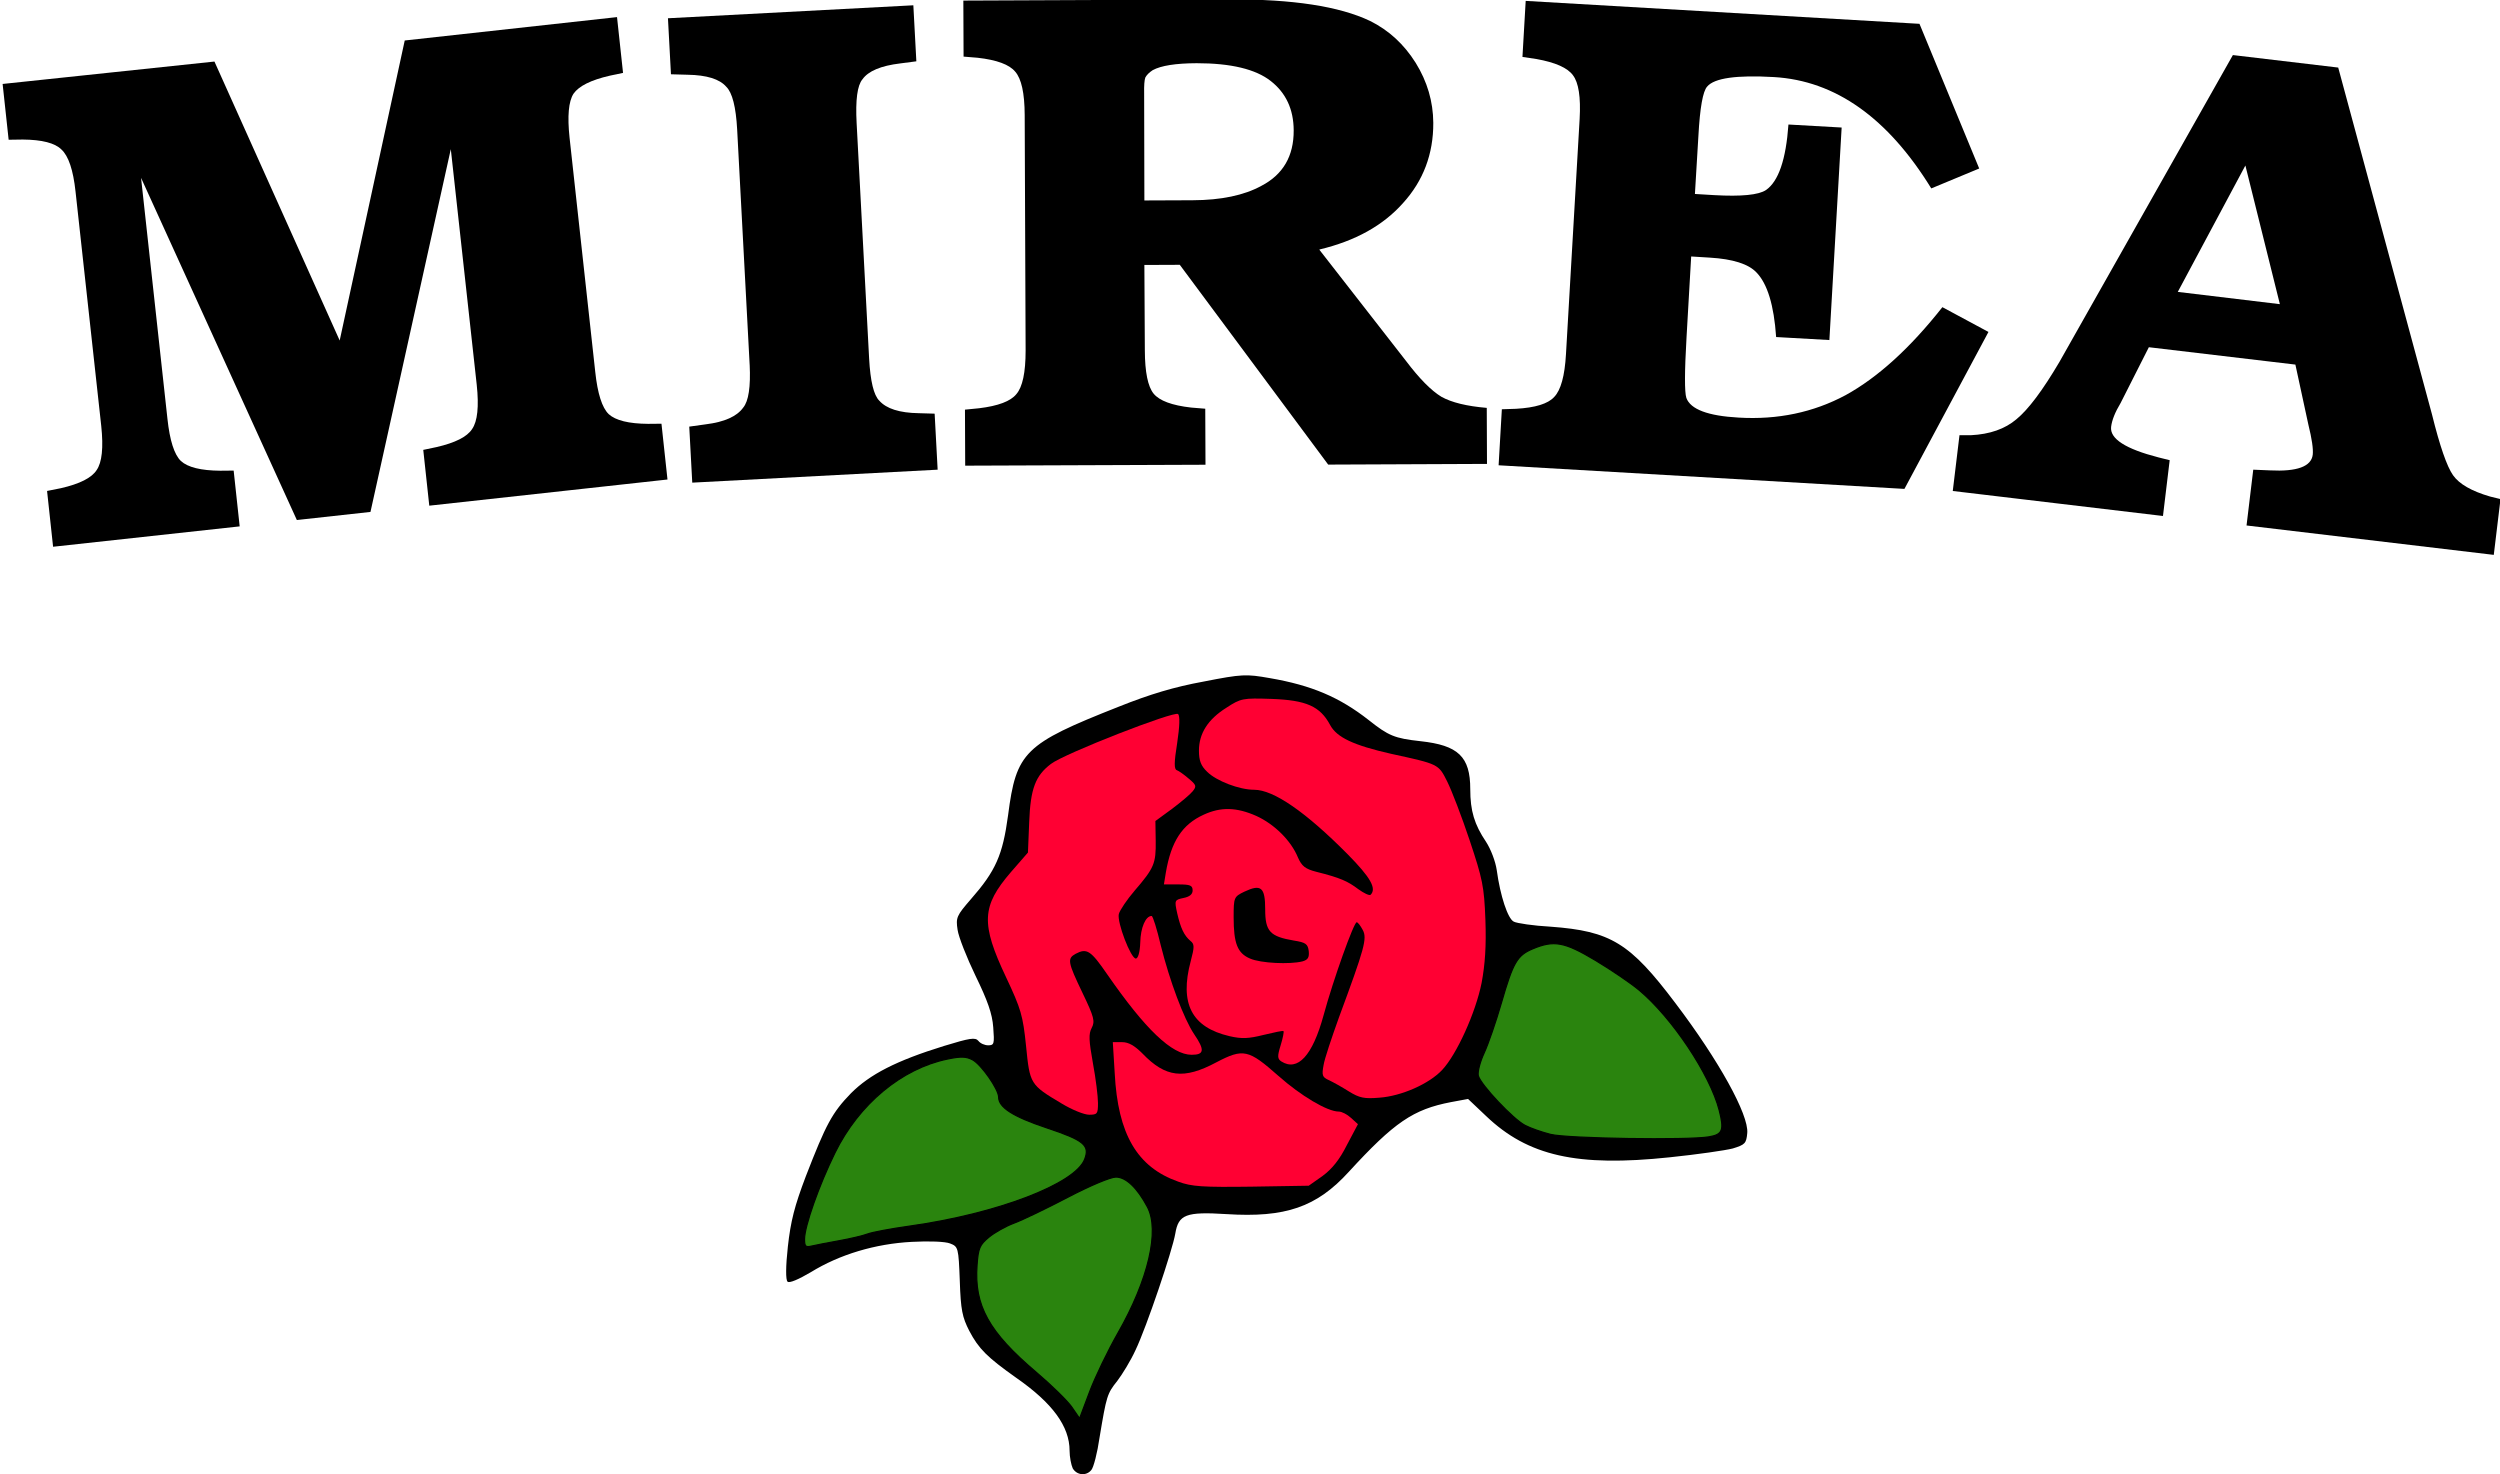 <?xml version="1.0" encoding="UTF-8" standalone="no"?>
<svg
   xmlns:dc="http://purl.org/dc/elements/1.1/"
   xmlns:cc="http://creativecommons.org/ns#"
   xmlns:rdf="http://www.w3.org/1999/02/22-rdf-syntax-ns#"
   xmlns:svg="http://www.w3.org/2000/svg"
   xmlns="http://www.w3.org/2000/svg"
   xmlns:sodipodi="http://sodipodi.sourceforge.net/DTD/sodipodi-0.dtd"
   xmlns:inkscape="http://www.inkscape.org/namespaces/inkscape"
   width="100"
   height="58.971"
   viewBox="0 0 26.458 15.603"
   version="1.1"
   id="svg896"
   inkscape:version="1.0.1 (3bc2e813f5, 2020-09-07)"
   sodipodi:docname="mirea_logo-100x59px.svg">
  <defs
     id="defs890" />
  <sodipodi:namedview
     id="base"
     pagecolor="#ffffff"
     bordercolor="#666666"
     borderopacity="1.0"
     inkscape:pageopacity="0.0"
     inkscape:pageshadow="2"
     inkscape:zoom="1.979899"
     inkscape:cx="85.949995"
     inkscape:cy="107.32871"
     inkscape:document-units="mm"
     inkscape:current-layer="layer1"
     inkscape:document-rotation="0"
     showgrid="false"
     inkscape:window-width="1920"
     inkscape:window-height="1008"
     inkscape:window-x="0"
     inkscape:window-y="0"
     inkscape:window-maximized="1"
     fit-margin-top="0"
     fit-margin-left="0"
     fit-margin-right="0"
     fit-margin-bottom="0"
     inkscape:showpageshadow="2"
     inkscape:pagecheckerboard="0"
     inkscape:deskcolor="#d1d1d1"
     units="px" />
  <g
     inkscape:label="Vrstva 1"
     inkscape:groupmode="layer"
     id="layer1"
     transform="translate(-90.787,-134.08)">
    <g
       id="g1130"
       transform="matrix(0.126,0,0,0.126,128.047,133.147)"
       inkscape:export-xdpi="96"
       inkscape:export-ydpi="96">
      <g
         id="g1116"
         transform="translate(-136.307,-3.809)">
        <g
           fill="#000000"
           id="g1100"
           transform="matrix(0.265,0,0,0.265,-93.684,67.481)">
          <path
             d="m 92,253.1 c -0.5,-1.1 -1,-3.6 -1,-5.6 0,-7.7 -5.4,-15.1 -16.9,-23.1 -9.3,-6.6 -11.9,-9.2 -14.9,-14.9 -2.2,-4.3 -2.7,-6.6 -3,-15.8 -0.4,-10.6 -0.5,-10.9 -3.1,-11.9 -1.5,-0.6 -6.6,-0.8 -12.1,-0.5 -11.6,0.6 -22.9,4 -32,9.6 -3.9,2.3 -6.9,3.6 -7.4,3 C 1,193.4 1,189.1 1.7,182.8 2.6,174.7 3.8,170 7.4,160.5 c 6.4,-16.5 8.3,-20.1 14.3,-26.3 6,-6 14.3,-10.3 29.5,-15 8.2,-2.5 9.9,-2.8 10.9,-1.6 0.6,0.8 2,1.4 3.1,1.4 1.9,0 2,-0.5 1.6,-5.7 C 66.5,109 65,104.8 61.2,97 58.4,91.2 55.8,84.6 55.5,82.4 c -0.6,-3.9 -0.3,-4.5 4.2,-9.7 7.9,-9 10.1,-14 11.8,-26.6 2.6,-20.1 5.1,-22.6 35,-34.4 10,-4 17.7,-6.3 27,-8 12.2,-2.4 13.5,-2.4 20.9,-1.1 13.4,2.3 22.2,6.1 31.4,13.3 6.3,5 8.2,5.8 16.4,6.7 12,1.3 15.8,4.9 15.8,15.2 0,6.9 1.3,11.2 5,16.7 1.5,2.3 3,6.2 3.4,9 1.1,8.1 3.5,15.4 5.4,16.3 0.9,0.5 6.2,1.3 11.7,1.6 19,1.4 25.1,5.1 39.5,24.2 13.8,18.2 23.3,35.4 22.8,41.2 -0.3,3.3 -0.7,3.7 -4.6,4.9 -2.3,0.6 -11.3,1.9 -20,2.8 -29.3,3.1 -44.9,-0.4 -58.2,-13.1 l -5.7,-5.4 -5.4,1 c -12,2.3 -18,6.4 -32.4,22.1 -10.2,11.2 -20.1,14.6 -38.8,13.4 -12.8,-0.8 -15.2,0.1 -16.2,6.2 -0.9,5.3 -9.1,29.6 -12.6,36.9 -1.5,3.3 -4.2,7.7 -5.8,9.8 -3.2,4 -3.4,4.7 -5.6,17.9 -0.7,4.9 -1.9,9.5 -2.6,10.3 -1.6,2 -4.6,1.7 -5.9,-0.5 z m 11.9,-45 c 4.6,-7.2 8.6,-17.1 10.5,-25.8 1.1,-4.7 -0.9,-10.5 -5.2,-15.2 l -3.7,-4.2 -8.5,5.2 c -4.7,2.8 -11.3,6.2 -14.8,7.5 -7.7,3 -15.8,7 -16.7,8.4 -0.3,0.5 -0.8,3.1 -1.1,5.7 -1.1,9.3 6.1,21.7 17,29.2 2.2,1.6 5.9,4.7 8.1,6.9 l 3.9,4 2.7,-6.9 c 1.5,-3.7 5,-10.4 7.8,-14.8 z M 25.8,176 c 2.6,-1.2 6.7,-2 9.8,-2 3,0 10.5,-1.1 16.6,-2.4 24.2,-5.2 44.6,-15.2 40.1,-19.7 -0.6,-0.6 -5.7,-2.4 -11.4,-4 -10.4,-3 -14.9,-5.8 -14.9,-9.5 0,-2.7 -3.8,-9.1 -6.6,-10.9 -6.4,-4.2 -19.7,2.3 -32.5,15.9 -5,5.3 -13.8,23.7 -16.2,33.7 l -0.7,2.6 5.7,-0.9 c 3.2,-0.5 7.7,-1.8 10.1,-2.8 z M 168,157.5 c 4.7,-3.2 9.4,-10.4 8.4,-12.9 -0.3,-0.9 -1.6,-1.6 -2.8,-1.6 -3.9,0 -12.1,-4.8 -19.5,-11.4 -4.1,-3.6 -7.7,-6.6 -8.2,-6.6 -0.4,0 -3.3,1.4 -6.4,3 -4.8,2.5 -6.9,3 -12.7,3 -7.8,0 -9.7,-0.7 -15.2,-5.9 l -3.9,-3.6 0.6,6.5 c 1.6,16.8 8,26.9 20.1,31.2 4.3,1.6 7.6,1.8 20.2,1.5 14.9,-0.3 15.3,-0.3 19.4,-3.2 z m 126.5,-12.1 c 1.9,-0.8 1.5,-2.4 -3.1,-12.4 -6.2,-13.2 -21,-30.2 -30.7,-35.1 -2.2,-1.2 -6.4,-3.7 -9.2,-5.5 l -5.1,-3.4 -4.6,1.6 c -6.1,2 -8.1,5.5 -11.3,19.1 -1.4,5.8 -3.4,11.8 -4.5,13.3 -1.1,1.5 -2,3.5 -2,4.4 0,0.8 2.7,4.4 6.1,8 6.5,7 10.1,8.8 21.4,10.6 6.1,0.9 40.2,0.5 43,-0.6 z M 97,136.6 c 0,-0.2 -0.7,-4 -1.5,-8.3 C 94.6,124 94,118 94.1,115 c 0.2,-4.4 -0.4,-6.7 -3,-11.7 C 89,99 88,95.6 88,92.6 88,87.3 89.6,86 96.3,86 h 4.4 l 6.5,9.3 c 6.7,9.4 16.3,20.7 17.8,20.7 0.4,0 -0.5,-3 -2,-6.7 -1.6,-3.8 -3.4,-8.9 -4.1,-11.6 -0.9,-3.7 -1.4,-4.5 -2.5,-3.7 -0.7,0.6 -2.9,1 -4.9,0.8 -3.4,-0.3 -3.8,-0.7 -6.1,-6.3 -3.3,-7.9 -2.9,-13.9 1.2,-19 8.5,-10.6 8.4,-10.4 8.4,-17.7 V 45 l 5,-3.6 c 5.5,-4 6,-4.9 2.9,-5.9 -2.1,-0.7 -2.1,-1.1 -1.5,-9 l 0.6,-8.3 -15.6,6.3 c -8.6,3.5 -16.8,7.2 -18.3,8.3 -4.9,3.7 -6.5,7.8 -6.9,18.4 l -0.4,9.7 -5.4,6.3 c -7.6,8.7 -8.3,11.7 -4.9,19.8 1.5,3.6 4,9.1 5.6,12.3 2.3,4.4 3.2,8 4,16.5 0.7,5.9 1.7,11.3 2.3,12.1 2.3,3 14.6,10.2 14.6,8.7 z m 100.8,-7.1 c 2.9,-1.3 6.6,-3.9 8.3,-5.7 4.6,-4.9 10.6,-18.1 12.5,-27.7 2.6,-13.1 1.6,-22.8 -3.8,-39.1 -2.5,-7.5 -5.7,-15.8 -7.1,-18.6 -2.8,-5.6 -2.7,-5.5 -17.8,-8.8 -11.9,-2.7 -17.2,-5.2 -19.3,-9.1 -2.8,-5.2 -7.6,-7.7 -15.4,-8.2 -6.3,-0.4 -7,-0.2 -11.7,2.9 -2.7,1.8 -5.8,4.8 -6.8,6.6 -1.7,2.9 -1.8,3.7 -0.7,5.8 1.8,3.2 8.5,6.3 16.1,7.4 4.4,0.6 7.6,1.9 11.3,4.3 6.3,4.2 15.6,12.5 22,19.4 4.5,4.9 4.7,5.3 4.4,10.5 -0.3,5.2 -0.4,5.3 -3.5,5.6 -2.3,0.2 -4.3,-0.4 -6.6,-2.2 -3.4,-2.6 -5.9,-3.7 -13.5,-5.6 -3.5,-0.9 -4.6,-1.8 -5.8,-4.5 -2.2,-5.5 -7.5,-10.6 -13.3,-13.2 -4.6,-2 -5.8,-2.2 -8.7,-1.3 -4.9,1.6 -9.4,5.7 -11.5,10.5 -2.7,5.8 -2.5,6.5 2.1,6.5 h 4 v 5 c 0,4.3 -0.3,5 -2,5 -2.8,0 -2.6,3.2 0.5,6.8 2.9,3.5 3,5.1 0.9,13.6 -1.4,5.8 -1.4,6.6 0,9.4 0.9,1.7 3,4.1 4.8,5.4 3.6,2.5 8.9,2.8 19.7,1.3 l 5.3,-0.8 -0.3,5.1 -0.4,5.2 2.1,-2.3 c 1.2,-1.2 3.3,-6.5 4.9,-12.2 1.5,-5.5 4.3,-14.4 6.3,-19.7 l 3.6,-9.8 h 3.4 c 9,0 8.3,7.7 -3.7,39.8 -3.6,9.7 -3.6,9.8 -1.3,10.6 0.9,0.3 3.5,1.7 5.7,3.1 4.6,2.8 6.9,2.7 15.3,-1 z"
             id="path1096" />
          <path
             d="m 145.2,94.5 c -4.3,-1.9 -5.2,-4.7 -5.2,-16 v -9.4 l 3.1,-1.6 c 1.8,-1 4.8,-1.5 7.7,-1.3 l 4.7,0.3 0.3,6.3 c 0.3,7.1 1.8,8.7 9.3,10 l 4.4,0.7 0.3,5.6 c 0.3,5.2 0.1,5.7 -2,6.3 -4.3,1.1 -19.2,0.6 -22.6,-0.9 z"
             id="path1098" />
        </g>
        <g
           fill="#ff0033"
           id="g1108"
           transform="matrix(0.265,0,0,0.265,-93.684,67.481)">
          <path
             d="m 125.4,162.2 c -13,-4.6 -19.1,-15 -20.1,-34.4 l -0.6,-9.8 h 3 c 2,0 3.9,1.1 6.4,3.6 7.3,7.6 13.1,8.3 23.4,2.8 8.6,-4.5 10.2,-4.1 19.7,4.3 7.1,6.3 15.5,11.3 19.1,11.3 1,0 2.7,0.9 3.9,2 l 2.2,2 -3.5,6.6 c -2.3,4.6 -4.7,7.6 -7.7,9.8 l -4.4,3.1 -18.1,0.3 c -15.5,0.2 -19,0 -23.3,-1.6 z"
             id="path1102" />
          <path
             d="m 88.4,137.4 c -9.9,-5.9 -10,-6.1 -11.2,-18.2 -1,-9.7 -1.6,-11.7 -6.3,-21.7 -8.1,-17.1 -7.8,-22.6 1.5,-33.4 l 5.4,-6.2 0.4,-9.7 c 0.4,-10.6 2,-14.7 6.9,-18.4 4.3,-3.3 39.2,-16.9 40.3,-15.8 0.6,0.6 0.5,3.9 -0.3,9.2 -1,6.2 -1,8.3 -0.1,8.6 0.6,0.2 2.3,1.4 3.8,2.7 2.4,2 2.5,2.4 1.2,4 -0.8,1 -3.8,3.5 -6.6,5.6 l -5.2,3.8 0.1,6.3 c 0.1,7.2 -0.5,8.6 -6.7,15.8 -2.4,2.8 -4.7,6.2 -5,7.4 -0.6,2.6 3.8,14.1 5.4,14.1 0.7,0 1.3,-2 1.4,-5.1 0.1,-4.7 1.7,-8.4 3.6,-8.4 0.4,0 1.7,4.2 2.9,9.3 2.8,11.2 7.3,23.3 10.6,28.2 3.4,5 3.2,6.5 -0.8,6.5 -6.3,0 -14.7,-8.1 -26.7,-25.4 -5.3,-7.7 -6.5,-8.5 -10.1,-6.6 -2.7,1.5 -2.5,2.6 2.2,12.4 3.7,7.7 4,9 2.9,11.1 -1,1.9 -0.9,3.9 0.4,11.2 0.9,4.8 1.6,10.5 1.6,12.6 0,3.4 -0.2,3.7 -2.8,3.7 -1.6,0 -5.5,-1.6 -8.8,-3.6 z"
             id="path1104" />
          <path
             d="m 179.5,133.6 c -2.2,-1.4 -5.1,-3 -6.4,-3.6 -2,-0.9 -2.2,-1.5 -1.6,-4.7 0.3,-2 2.6,-8.8 4.9,-15.2 8.1,-21.9 9,-25 7.5,-27.7 -0.7,-1.3 -1.5,-2.4 -1.9,-2.4 -0.9,0 -7.4,18.1 -10.5,29.5 -3.5,12.8 -8.2,17.9 -13.4,14.6 -1.2,-0.8 -1.3,-1.6 -0.2,-5.1 0.7,-2.3 1.1,-4.3 0.9,-4.5 -0.2,-0.2 -3,0.4 -6.3,1.2 -4.8,1.2 -6.9,1.3 -10.8,0.4 -12,-2.8 -15.9,-10.3 -12.3,-23.8 1.2,-4.5 1.2,-5.4 -0.1,-6.4 -2,-1.7 -3.1,-4 -4.2,-8.8 -0.9,-4.1 -0.8,-4.2 2,-4.8 2,-0.4 2.9,-1.2 2.9,-2.4 0,-1.6 -0.8,-1.9 -4.5,-1.9 h -4.6 l 0.6,-3.7 c 1.7,-10 5.2,-15.3 12,-18.4 5.4,-2.5 10.4,-2.4 16.7,0.4 5.7,2.6 11,7.8 13.2,13.2 1.2,2.7 2.3,3.6 5.8,4.5 7.6,1.9 10,3 13.3,5.5 1.8,1.3 3.5,2.1 3.9,1.8 2,-2 0,-5.5 -7.3,-12.9 C 165.9,45.1 155.7,38 149.5,38 c -4.7,0 -12,-2.8 -14.9,-5.7 -2,-1.9 -2.6,-3.6 -2.6,-6.7 0,-5.4 2.8,-9.9 8.7,-13.6 4.6,-3 5.2,-3.1 14.3,-2.8 11,0.4 15.4,2.3 18.6,8.3 2.1,3.9 7.4,6.4 19.3,9.1 15.1,3.3 15,3.2 17.8,8.8 1.4,2.8 4.6,11.1 7.1,18.6 4.1,12.3 4.6,14.6 5,25.2 0.3,8.3 -0.1,14.1 -1.2,20 -1.9,9.5 -7.9,22.7 -12.5,27.6 -4.1,4.4 -12.9,8.3 -19.9,8.8 -4.8,0.4 -6.3,0.1 -9.7,-2 z M 164.8,92.4 c 1.8,-0.5 2.2,-1.3 2,-3.3 -0.3,-2.2 -0.9,-2.7 -4.7,-3.3 -7.6,-1.3 -9.1,-2.9 -9.1,-9.9 0,-7 -1.3,-8.1 -6.6,-5.6 -3.3,1.6 -3.4,1.8 -3.4,8.1 0,8.3 1.2,11.4 5.2,13.1 3.4,1.5 12.6,1.9 16.6,0.9 z"
             id="path1106" />
        </g>
        <path
           style="fill:#2a840e;fill-opacity:1;stroke:#000000;stroke-width:0.101"
           d="m -29.158,106.499 c -0.735,-0.182 -1.708,-0.525 -2.162,-0.764 -1.008,-0.529 -3.722,-3.414 -3.918,-4.164 -0.078,-0.299 0.142,-1.157 0.489,-1.906 0.347,-0.749 1.002,-2.65 1.456,-4.226 0.977,-3.389 1.317,-3.977 2.619,-4.524 1.792,-0.753 2.665,-0.593 5.27,0.966 1.316,0.788 2.962,1.907 3.657,2.487 2.777,2.316 5.972,7.104 6.741,10.101 0.431,1.681 0.29,2.044 -0.869,2.236 -1.802,0.298 -11.876,0.141 -13.283,-0.206 z"
           id="path1110" />
        <path
           style="fill:#2a840e;fill-opacity:1;stroke:#000000;stroke-width:0.101"
           d="m -69.376,129.413 c -0.355,-0.518 -1.707,-1.843 -3.003,-2.943 -3.989,-3.385 -5.209,-5.593 -4.963,-8.988 0.103,-1.428 0.217,-1.698 0.989,-2.342 0.48,-0.401 1.433,-0.935 2.118,-1.187 0.685,-0.252 2.712,-1.227 4.505,-2.165 1.871,-0.979 3.598,-1.706 4.052,-1.706 0.841,0 1.784,0.894 2.64,2.504 1.051,1.976 0.084,6.123 -2.47,10.594 -0.842,1.474 -1.912,3.692 -2.377,4.928 l -0.845,2.247 z"
           id="path1112" />
        <path
           style="fill:#2a840e;fill-opacity:1;stroke:#000000;stroke-width:0.101"
           d="m -91.833,115.303 c 0,-1.085 1.214,-4.525 2.566,-7.273 2.005,-4.075 5.585,-7.059 9.429,-7.857 1.144,-0.238 1.578,-0.225 2.118,0.061 0.729,0.387 2.19,2.478 2.19,3.135 0,0.865 1.215,1.64 4.05,2.584 3.12,1.04 3.624,1.457 3.177,2.633 -0.79,2.077 -7.37,4.588 -14.722,5.617 -1.55,0.217 -3.132,0.514 -3.515,0.66 -0.383,0.146 -1.46,0.401 -2.393,0.567 -0.933,0.166 -1.967,0.367 -2.298,0.446 -0.51,0.123 -0.601,0.036 -0.601,-0.572 z"
           id="path1114" />
      </g>
      <g
         aria-label="MIREA"
         id="g1128"
         style="font-style:normal;font-variant:normal;font-weight:bold;font-stretch:normal;font-size:9.844px;line-height:1.25;font-family:'URW Bookman L';-inkscape-font-specification:'URW Bookman L Bold';text-align:center;text-anchor:middle;stroke-width:0.07;stroke-miterlimit:4;stroke-dasharray:none"
         transform="matrix(19.445,0,0,19.445,-1773.395,-1467.559)">
        <path
           d="m 76.919,76.119 0.541,1.205 0.281,-1.296 0.917,-0.101 0.026,0.241 -0.057,0.012 q -0.122,0.028 -0.157,0.078 -0.032,0.05 -0.017,0.19 l 0.111,1.012 q 0.015,0.14 0.058,0.182 0.045,0.041 0.17,0.042 l 0.058,-5.59e-4 0.026,0.241 -1.029,0.113 -0.026,-0.241 0.057,-0.012 q 0.122,-0.028 0.154,-0.078 0.035,-0.05 0.02,-0.191 l -0.112,-1.018 -0.347,1.567 -0.318,0.035 -0.673,-1.478 0.114,1.041 q 0.015,0.14 0.058,0.182 0.045,0.041 0.17,0.042 l 0.058,-5.59e-4 0.026,0.241 -0.806,0.088 -0.026,-0.241 0.06,-0.012 q 0.122,-0.028 0.154,-0.078 0.035,-0.05 0.02,-0.191 l -0.111,-1.012 q -0.015,-0.14 -0.061,-0.182 -0.042,-0.042 -0.167,-0.043 l -0.061,8.74e-4 -0.026,-0.241 z"
           style="font-style:normal;font-variant:normal;font-weight:bold;font-stretch:normal;font-size:2.953px;font-family:'URW Bookman L';-inkscape-font-specification:'URW Bookman L Bold';text-align:center;text-anchor:middle;stroke-width:0.07;stroke-miterlimit:4;stroke-dasharray:none"
           id="path1118" />
        <path
           d="m 79.231,77.43 -0.054,-1.017 q -0.008,-0.147 -0.047,-0.185 -0.043,-0.05 -0.167,-0.052 l -0.072,-0.002 -0.013,-0.242 1.06,-0.056 0.013,0.242 -0.069,0.009 q -0.126,0.015 -0.164,0.069 -0.033,0.039 -0.025,0.189 l 0.054,1.017 q 0.008,0.147 0.044,0.182 0.046,0.052 0.17,0.054 l 0.069,0.002 0.013,0.242 -1.06,0.056 -0.013,-0.242 0.072,-0.01 q 0.12,-0.015 0.161,-0.072 0.035,-0.042 0.028,-0.186 z"
           style="font-style:normal;font-variant:normal;font-weight:bold;font-stretch:normal;font-size:2.953px;font-family:'URW Bookman L';-inkscape-font-specification:'URW Bookman L Bold';text-align:center;text-anchor:middle;stroke-width:0.07;stroke-miterlimit:4;stroke-dasharray:none"
           id="path1120" />
        <path
           d="m 81.692,76.932 0.374,0.48 q 0.087,0.115 0.153,0.155 0.066,0.037 0.196,0.048 l 10e-4,0.242 -0.686,0.003 -0.641,-0.863 -0.153,6.36e-4 0.002,0.369 q 5.88e-4,0.141 0.038,0.187 0.038,0.046 0.162,0.06 l 0.061,0.005 0.001,0.242 -1.038,0.004 -0.001,-0.242 0.061,-0.006 q 0.124,-0.015 0.161,-0.061 0.04,-0.046 0.04,-0.188 l -0.004,-1.018 q -5.88e-4,-0.141 -0.041,-0.187 -0.038,-0.046 -0.162,-0.06 l -0.061,-0.005 -0.001,-0.242 1.151,-0.005 q 0.407,-0.002 0.606,0.093 0.121,0.06 0.197,0.181 0.075,0.121 0.076,0.259 8.39e-4,0.202 -0.131,0.347 -0.129,0.145 -0.36,0.2 z m -0.756,-0.213 0.208,-8.64e-4 q 0.185,-7.67e-4 0.297,-0.062 0.141,-0.073 0.14,-0.24 -5.64e-4,-0.136 -0.099,-0.213 -0.098,-0.077 -0.32,-0.077 -0.136,5.64e-4 -0.19,0.03 -0.023,0.015 -0.032,0.032 -0.006,0.017 -0.005,0.069 z"
           style="font-style:normal;font-variant:normal;font-weight:bold;font-stretch:normal;font-size:2.953px;font-family:'URW Bookman L';-inkscape-font-specification:'URW Bookman L Bold';text-align:center;text-anchor:middle;stroke-width:0.07;stroke-miterlimit:4;stroke-dasharray:none"
           id="path1122" />
        <path
           d="m 83.948,76.404 -0.053,0.918 -0.23,-0.013 q -0.014,-0.206 -0.085,-0.279 -0.052,-0.055 -0.201,-0.064 l -0.081,-0.005 -0.02,0.348 q -0.013,0.225 -8.3e-4,0.263 0.027,0.074 0.226,0.085 0.253,0.015 0.462,-0.097 0.209,-0.115 0.418,-0.38 l 0.199,0.107 -0.363,0.678 -1.753,-0.102 0.014,-0.242 0.061,-0.002 q 0.125,-0.007 0.165,-0.051 0.043,-0.044 0.051,-0.185 l 0.059,-1.016 q 0.008,-0.141 -0.029,-0.189 -0.035,-0.048 -0.158,-0.07 l -0.06,-0.009 0.014,-0.242 1.701,0.099 0.258,0.625 -0.207,0.086 q -0.282,-0.458 -0.68,-0.481 -0.242,-0.014 -0.288,0.041 -0.028,0.03 -0.038,0.214 l -0.015,0.25 0.083,0.005 q 0.176,0.01 0.224,-0.022 0.081,-0.056 0.097,-0.283 z"
           style="font-style:normal;font-variant:normal;font-weight:bold;font-stretch:normal;font-size:2.953px;font-family:'URW Bookman L';-inkscape-font-specification:'URW Bookman L Bold';text-align:center;text-anchor:middle;stroke-width:0.07;stroke-miterlimit:4;stroke-dasharray:none"
           id="path1124" />
        <path
           d="m 86.093,76.145 0.405,1.498 q 0.051,0.206 0.091,0.263 0.04,0.057 0.16,0.092 l 0.045,0.011 -0.029,0.241 -1.068,-0.127 0.029,-0.241 0.072,0.003 q 0.176,0.009 0.185,-0.068 0.004,-0.037 -0.019,-0.13 l -0.056,-0.259 -0.633,-0.075 -0.122,0.241 q -0.036,0.06 -0.041,0.103 -0.009,0.077 0.205,0.132 l 0.048,0.012 -0.029,0.241 -0.908,-0.108 0.029,-0.241 0.049,7.3e-5 q 0.123,-0.006 0.197,-0.069 0.077,-0.063 0.186,-0.248 L 85.638,76.091 Z m -0.693,0.969 0.441,0.053 -0.149,-0.599 z"
           style="font-style:normal;font-variant:normal;font-weight:bold;font-stretch:normal;font-size:2.953px;font-family:'URW Bookman L';-inkscape-font-specification:'URW Bookman L Bold';text-align:center;text-anchor:middle;stroke-width:0.07;stroke-miterlimit:4;stroke-dasharray:none"
           id="path1126" />
      </g>
    </g>
  </g>
</svg>
